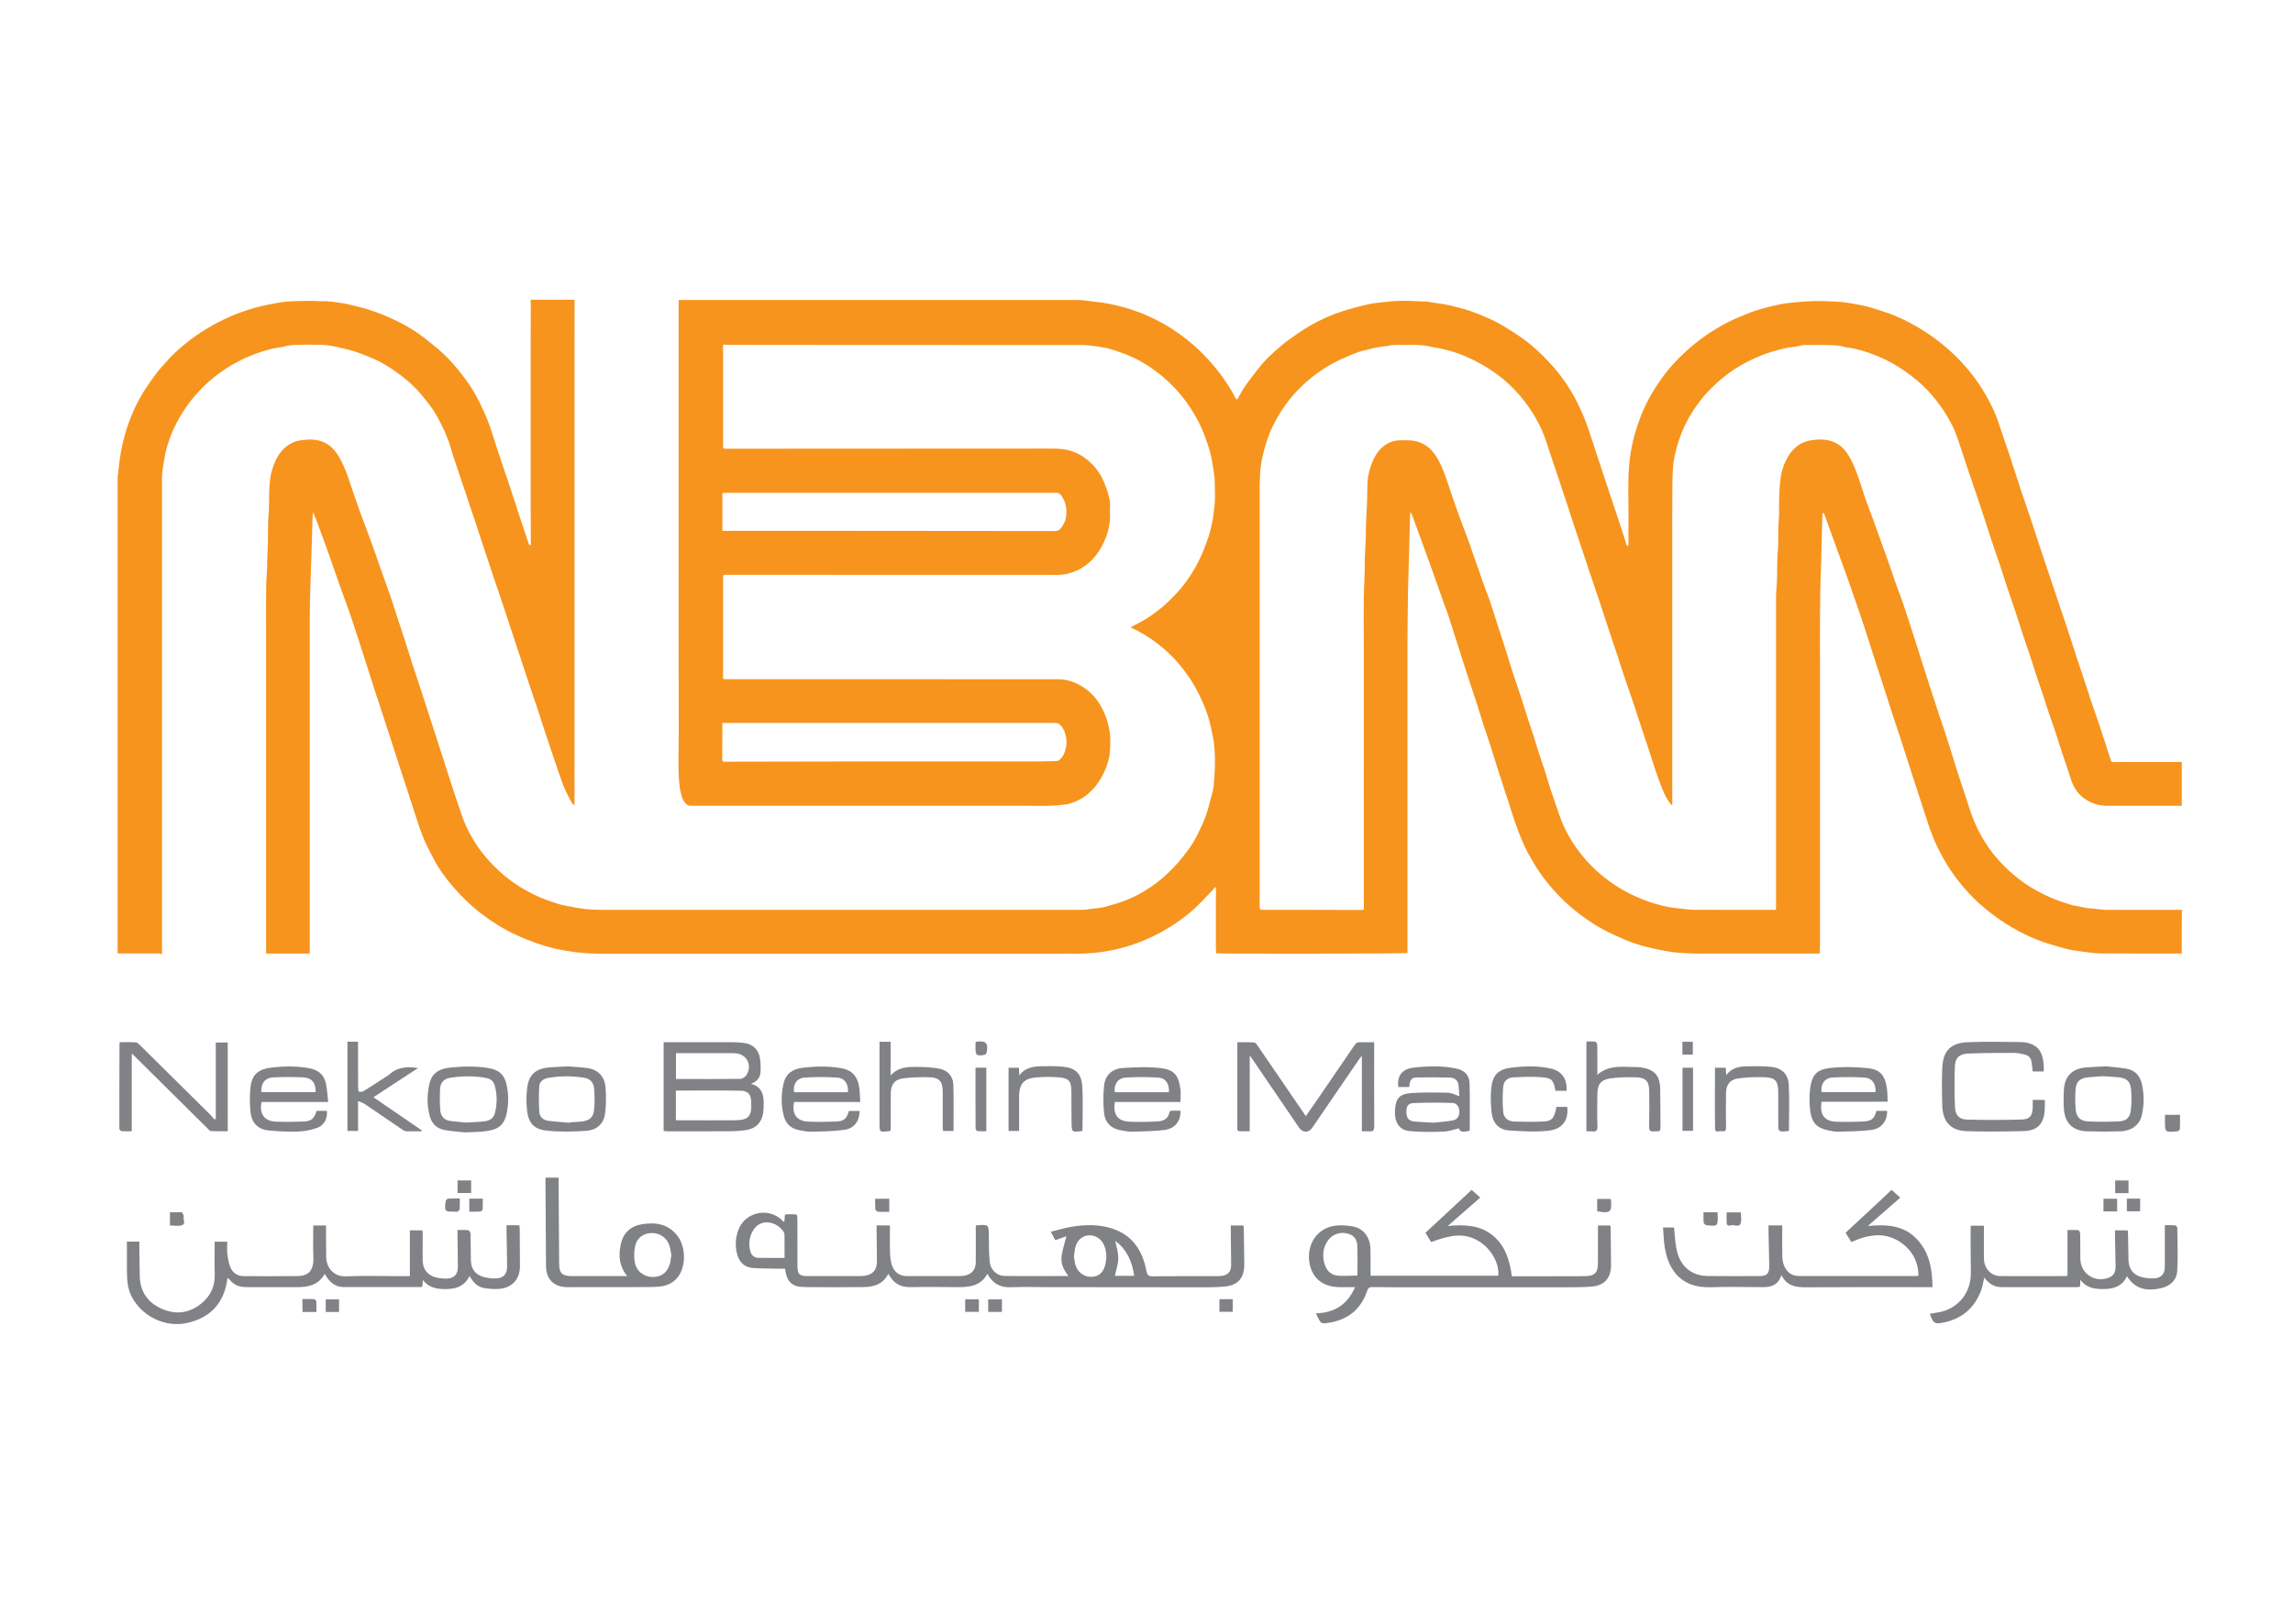 <?xml version="1.0" encoding="UTF-8"?>
<svg xmlns="http://www.w3.org/2000/svg" xmlns:xlink="http://www.w3.org/1999/xlink" width="120px" height="85px" viewBox="0 0 120 85" version="1.1">
<g id="surface1">
<path style=" stroke:none;fill-rule:nonzero;fill:rgb(96.863%,58.039%,11.373%);fill-opacity:1;" d="M 114.176 49.914 C 112.762 49.914 111.352 49.918 109.938 49.906 C 109.645 49.906 109.355 49.855 109.062 49.824 C 108.895 49.805 108.727 49.781 108.562 49.754 C 108.398 49.727 108.234 49.695 108.078 49.652 C 107.691 49.543 107.305 49.438 106.93 49.309 C 106.359 49.109 105.816 48.852 105.297 48.547 C 104.785 48.246 104.305 47.906 103.848 47.523 C 103.266 47.039 102.762 46.484 102.312 45.879 C 101.996 45.453 101.723 44.996 101.48 44.523 C 101.207 43.977 100.992 43.41 100.812 42.832 C 100.609 42.184 100.387 41.539 100.18 40.895 C 99.945 40.168 99.719 39.441 99.48 38.719 C 99.336 38.27 99.18 37.82 99.035 37.371 C 98.875 36.887 98.723 36.402 98.566 35.918 C 98.41 35.438 98.254 34.961 98.098 34.48 C 97.941 33.988 97.789 33.496 97.629 33.008 C 97.496 32.598 97.355 32.188 97.215 31.777 C 97.027 31.227 96.836 30.68 96.641 30.133 C 96.473 29.668 96.301 29.203 96.133 28.742 C 95.996 28.359 95.855 27.977 95.719 27.594 C 95.641 27.383 95.566 27.168 95.488 26.957 C 95.473 26.914 95.473 26.848 95.383 26.859 C 95.379 26.898 95.371 26.938 95.371 26.973 C 95.355 27.562 95.34 28.152 95.324 28.738 C 95.316 28.965 95.316 29.195 95.309 29.422 C 95.223 31.348 95.246 33.273 95.246 35.199 C 95.246 39.984 95.246 44.766 95.246 49.551 C 95.246 49.668 95.234 49.785 95.23 49.914 C 95.152 49.914 95.09 49.914 95.031 49.914 C 93.066 49.914 91.102 49.914 89.141 49.914 C 88.984 49.914 88.828 49.922 88.676 49.914 C 88.328 49.898 87.984 49.887 87.645 49.852 C 87.367 49.824 87.098 49.766 86.824 49.711 C 86.52 49.648 86.215 49.586 85.914 49.5 C 85.605 49.406 85.297 49.301 85 49.172 C 84.625 49.012 84.25 48.84 83.887 48.645 C 83.309 48.336 82.777 47.957 82.273 47.535 C 81.695 47.047 81.188 46.492 80.734 45.887 C 80.449 45.5 80.203 45.09 79.973 44.668 C 79.699 44.16 79.492 43.621 79.301 43.078 C 79.152 42.66 79.027 42.234 78.891 41.816 C 78.719 41.297 78.547 40.781 78.383 40.258 C 78.234 39.797 78.098 39.336 77.949 38.875 C 77.863 38.598 77.758 38.32 77.668 38.043 C 77.52 37.578 77.375 37.109 77.227 36.645 C 77.074 36.176 76.914 35.707 76.762 35.238 C 76.562 34.613 76.359 33.984 76.16 33.359 C 76.035 32.965 75.914 32.574 75.785 32.184 C 75.742 32.039 75.68 31.902 75.629 31.762 C 75.48 31.352 75.336 30.941 75.191 30.527 C 75.066 30.184 74.949 29.84 74.824 29.496 C 74.602 28.879 74.375 28.266 74.152 27.652 C 74.062 27.402 73.969 27.148 73.875 26.898 C 73.871 26.879 73.852 26.863 73.809 26.816 C 73.801 26.895 73.793 26.934 73.793 26.977 C 73.77 27.715 73.754 28.453 73.734 29.191 C 73.719 29.73 73.699 30.273 73.688 30.816 C 73.672 31.777 73.66 32.734 73.656 33.695 C 73.656 39.012 73.656 44.328 73.656 49.645 C 73.656 49.727 73.656 49.809 73.656 49.887 C 73.52 49.922 63.98 49.934 63.645 49.902 C 63.641 49.785 63.629 49.664 63.629 49.539 C 63.629 48.766 63.629 47.992 63.629 47.215 C 63.629 46.996 63.637 46.773 63.637 46.551 C 63.637 46.516 63.621 46.48 63.609 46.418 C 63.5 46.543 63.414 46.645 63.32 46.738 C 63.051 47.016 62.793 47.301 62.508 47.562 C 61.988 48.035 61.414 48.434 60.797 48.777 C 60.219 49.098 59.613 49.352 58.98 49.543 C 58.559 49.668 58.129 49.762 57.688 49.828 C 57.078 49.918 56.469 49.93 55.855 49.918 C 55.738 49.914 55.617 49.922 55.5 49.922 C 48.926 49.922 42.355 49.922 35.781 49.922 C 34.59 49.922 33.398 49.922 32.207 49.922 C 31.801 49.922 31.391 49.93 30.988 49.914 C 30.672 49.902 30.359 49.871 30.051 49.832 C 29.715 49.785 29.383 49.73 29.051 49.656 C 28.738 49.582 28.422 49.492 28.117 49.387 C 27.734 49.246 27.348 49.098 26.977 48.922 C 26.348 48.629 25.754 48.262 25.203 47.836 C 24.652 47.418 24.164 46.941 23.715 46.422 C 23.312 45.957 22.953 45.461 22.672 44.914 C 22.527 44.641 22.383 44.367 22.254 44.086 C 22.137 43.82 22.035 43.551 21.941 43.281 C 21.754 42.723 21.578 42.164 21.398 41.605 C 21.254 41.172 21.113 40.738 20.969 40.305 C 20.797 39.77 20.629 39.234 20.453 38.703 C 20.336 38.336 20.215 37.969 20.094 37.602 C 19.93 37.105 19.762 36.605 19.602 36.105 C 19.438 35.602 19.285 35.098 19.121 34.594 C 19 34.211 18.875 33.828 18.75 33.445 C 18.586 32.949 18.426 32.449 18.254 31.953 C 18.09 31.484 17.91 31.016 17.742 30.547 C 17.547 29.988 17.359 29.426 17.16 28.871 C 16.965 28.324 16.758 27.781 16.559 27.234 C 16.52 27.129 16.48 27.059 16.445 26.949 C 16.438 26.926 16.402 26.871 16.375 26.805 C 16.363 26.891 16.359 26.949 16.359 26.996 C 16.34 27.602 16.324 28.203 16.305 28.805 C 16.285 29.453 16.262 30.098 16.242 30.742 C 16.227 31.238 16.211 31.73 16.211 32.227 C 16.211 38.078 16.211 43.934 16.211 49.785 C 16.211 49.828 16.207 49.867 16.203 49.914 C 15.445 49.914 14.695 49.914 13.926 49.914 C 13.926 49.852 13.926 49.797 13.926 49.742 C 13.926 44.086 13.926 38.43 13.926 32.773 C 13.926 32.094 13.922 31.418 13.93 30.742 C 13.934 30.391 13.965 30.043 13.98 29.691 C 13.988 29.539 13.98 29.391 13.988 29.242 C 13.996 28.926 14.016 28.613 14.023 28.297 C 14.027 27.969 14.023 27.637 14.031 27.305 C 14.035 27.125 14.066 26.945 14.07 26.766 C 14.082 26.414 14.082 26.062 14.09 25.711 C 14.094 25.562 14.102 25.414 14.117 25.266 C 14.137 25.043 14.172 24.828 14.234 24.617 C 14.371 24.148 14.57 23.719 14.953 23.402 C 15.203 23.191 15.492 23.066 15.82 23.039 C 15.969 23.027 16.117 23.004 16.266 23.008 C 16.613 23.016 16.945 23.102 17.23 23.316 C 17.469 23.496 17.645 23.734 17.785 23.992 C 18.016 24.402 18.18 24.844 18.324 25.297 C 18.488 25.805 18.672 26.312 18.852 26.82 C 19.051 27.367 19.262 27.914 19.461 28.461 C 19.648 28.977 19.824 29.496 20.008 30.016 C 20.156 30.434 20.312 30.852 20.453 31.273 C 20.574 31.621 20.68 31.973 20.797 32.324 C 20.938 32.758 21.082 33.191 21.223 33.625 C 21.34 33.992 21.453 34.359 21.57 34.727 C 21.715 35.164 21.859 35.602 22.004 36.039 C 22.184 36.59 22.359 37.141 22.539 37.688 C 22.652 38.035 22.766 38.379 22.875 38.727 C 22.996 39.102 23.117 39.477 23.238 39.852 C 23.371 40.258 23.5 40.664 23.629 41.066 C 23.738 41.406 23.848 41.742 23.965 42.074 C 24.074 42.395 24.176 42.719 24.301 43.031 C 24.461 43.418 24.66 43.785 24.883 44.137 C 25.254 44.715 25.707 45.223 26.215 45.676 C 26.789 46.191 27.438 46.598 28.141 46.918 C 28.48 47.07 28.828 47.195 29.176 47.305 C 29.426 47.383 29.688 47.418 29.941 47.473 C 30.055 47.496 30.172 47.516 30.285 47.535 C 30.723 47.613 31.164 47.625 31.609 47.625 C 39.895 47.625 48.176 47.625 56.461 47.625 C 56.637 47.625 56.809 47.625 56.984 47.59 C 57.16 47.555 57.34 47.555 57.52 47.527 C 57.633 47.512 57.75 47.492 57.859 47.461 C 58.18 47.367 58.5 47.281 58.812 47.168 C 59.199 47.023 59.566 46.84 59.918 46.625 C 60.324 46.379 60.703 46.098 61.051 45.773 C 61.266 45.574 61.469 45.359 61.664 45.141 C 61.828 44.957 61.977 44.758 62.125 44.562 C 62.352 44.27 62.539 43.949 62.703 43.617 C 62.852 43.316 62.992 43.016 63.105 42.703 C 63.219 42.383 63.293 42.055 63.383 41.73 C 63.414 41.617 63.449 41.504 63.473 41.391 C 63.496 41.262 63.52 41.137 63.527 41.008 C 63.551 40.738 63.566 40.465 63.578 40.191 C 63.582 39.926 63.59 39.652 63.57 39.387 C 63.555 39.148 63.539 38.906 63.492 38.668 C 63.453 38.473 63.418 38.277 63.375 38.082 C 63.285 37.664 63.156 37.258 62.988 36.867 C 62.84 36.527 62.676 36.188 62.488 35.863 C 62.32 35.57 62.121 35.293 61.914 35.02 C 61.605 34.613 61.25 34.25 60.859 33.918 C 60.434 33.555 59.973 33.246 59.477 32.992 C 59.379 32.941 59.281 32.895 59.168 32.84 C 59.285 32.777 59.387 32.719 59.492 32.664 C 59.781 32.516 60.066 32.359 60.324 32.16 C 60.516 32.016 60.715 31.875 60.898 31.719 C 61.109 31.531 61.312 31.332 61.508 31.125 C 62.055 30.551 62.488 29.895 62.824 29.176 C 62.992 28.82 63.129 28.445 63.254 28.074 C 63.348 27.785 63.406 27.488 63.469 27.191 C 63.508 27.012 63.508 26.824 63.539 26.645 C 63.613 26.16 63.578 25.676 63.57 25.191 C 63.57 24.957 63.52 24.723 63.488 24.488 C 63.477 24.387 63.449 24.289 63.438 24.188 C 63.375 23.754 63.238 23.34 63.09 22.93 C 62.852 22.262 62.512 21.648 62.105 21.07 C 61.758 20.582 61.352 20.141 60.895 19.754 C 60.25 19.207 59.539 18.766 58.738 18.48 C 58.484 18.387 58.23 18.305 57.969 18.23 C 57.852 18.195 57.723 18.199 57.609 18.168 C 57.469 18.133 57.328 18.113 57.188 18.105 C 57.043 18.098 56.902 18.062 56.758 18.062 C 51.238 18.059 45.715 18.055 40.195 18.055 C 39.492 18.055 38.793 18.051 38.09 18.051 C 38.043 18.051 37.996 18.043 37.953 18.039 C 37.852 18.031 37.84 18.043 37.836 18.148 C 37.836 18.199 37.84 18.25 37.84 18.305 C 37.84 19.977 37.84 21.652 37.84 23.324 C 37.84 23.352 37.836 23.379 37.836 23.402 C 37.84 23.465 37.871 23.488 37.938 23.488 C 43.312 23.484 48.691 23.484 54.066 23.48 C 54.465 23.48 54.859 23.477 55.258 23.484 C 55.82 23.496 56.344 23.641 56.801 23.988 C 57.25 24.328 57.582 24.75 57.789 25.27 C 57.879 25.492 57.973 25.719 58.02 25.953 C 58.055 26.125 58.113 26.297 58.094 26.484 C 58.07 26.66 58.098 26.844 58.094 27.023 C 58.082 27.645 57.891 28.215 57.578 28.742 C 57.316 29.184 56.961 29.543 56.508 29.789 C 56.273 29.914 56.023 30.004 55.762 30.055 C 55.453 30.109 55.145 30.094 54.836 30.094 C 49.355 30.094 43.875 30.094 38.395 30.09 C 38.246 30.09 38.098 30.09 37.949 30.09 C 37.863 30.09 37.844 30.109 37.84 30.199 C 37.836 30.25 37.84 30.301 37.84 30.355 C 37.84 32.027 37.84 33.703 37.84 35.375 C 37.84 35.426 37.844 35.477 37.844 35.539 C 37.895 35.543 37.934 35.551 37.973 35.551 C 38.238 35.555 38.508 35.551 38.777 35.551 C 44.309 35.551 49.84 35.551 55.371 35.555 C 55.836 35.555 56.254 35.699 56.645 35.941 C 57.234 36.309 57.613 36.844 57.859 37.48 C 57.941 37.695 57.992 37.918 58.043 38.145 C 58.133 38.551 58.113 38.957 58.082 39.359 C 58.055 39.723 57.938 40.082 57.781 40.422 C 57.598 40.812 57.363 41.164 57.043 41.461 C 56.738 41.746 56.383 41.945 55.98 42.066 C 55.852 42.105 55.711 42.113 55.574 42.129 C 54.918 42.215 54.254 42.176 53.598 42.176 C 47.973 42.18 42.348 42.176 36.723 42.176 C 36.527 42.176 36.332 42.172 36.137 42.176 C 36.043 42.18 35.969 42.145 35.906 42.078 C 35.801 41.98 35.734 41.859 35.691 41.727 C 35.625 41.512 35.578 41.293 35.555 41.066 C 35.469 40.207 35.52 39.344 35.52 38.484 C 35.512 34.742 35.516 31.004 35.516 27.262 C 35.516 23.469 35.516 19.68 35.516 15.887 C 35.516 15.824 35.52 15.766 35.52 15.703 C 42.457 15.703 49.398 15.703 56.336 15.703 C 56.391 15.727 56.434 15.699 56.484 15.703 C 56.77 15.711 57.035 15.77 57.316 15.797 C 57.668 15.832 58.016 15.891 58.363 15.969 C 58.934 16.102 59.484 16.277 60.02 16.512 C 60.617 16.773 61.188 17.094 61.719 17.477 C 62.258 17.859 62.75 18.297 63.199 18.781 C 63.773 19.406 64.27 20.09 64.664 20.844 C 64.676 20.871 64.699 20.891 64.723 20.918 C 64.746 20.898 64.762 20.887 64.77 20.871 C 64.906 20.641 65.027 20.398 65.184 20.18 C 65.406 19.859 65.652 19.555 65.891 19.246 C 66.133 18.93 66.418 18.656 66.715 18.391 C 66.957 18.172 67.203 17.961 67.465 17.773 C 67.809 17.523 68.156 17.285 68.52 17.07 C 69.094 16.734 69.699 16.465 70.336 16.266 C 70.738 16.141 71.145 16.031 71.555 15.938 C 71.816 15.875 72.09 15.852 72.359 15.82 C 72.68 15.785 73.004 15.75 73.324 15.746 C 73.762 15.742 74.199 15.77 74.637 15.789 C 74.668 15.789 74.699 15.793 74.73 15.797 C 74.906 15.824 75.082 15.859 75.262 15.879 C 75.699 15.926 76.117 16.043 76.539 16.152 C 76.836 16.234 77.125 16.34 77.41 16.453 C 77.855 16.633 78.293 16.828 78.699 17.078 C 79.082 17.309 79.461 17.551 79.82 17.816 C 80.262 18.145 80.66 18.523 81.039 18.926 C 81.629 19.551 82.125 20.246 82.516 21.016 C 82.699 21.383 82.871 21.758 83.012 22.141 C 83.203 22.652 83.359 23.176 83.531 23.691 C 83.77 24.422 84.016 25.152 84.258 25.887 C 84.473 26.527 84.688 27.172 84.902 27.816 C 84.977 28.047 85.047 28.277 85.117 28.508 C 85.125 28.535 85.137 28.559 85.148 28.59 C 85.234 28.551 85.223 28.488 85.223 28.426 C 85.223 28.234 85.219 28.043 85.219 27.852 C 85.219 27.629 85.223 27.41 85.223 27.188 C 85.23 26.242 85.18 25.297 85.258 24.355 C 85.293 23.918 85.367 23.488 85.465 23.062 C 85.551 22.703 85.66 22.348 85.789 22 C 86.039 21.297 86.387 20.645 86.809 20.027 C 87.109 19.578 87.449 19.156 87.832 18.773 C 88.203 18.406 88.586 18.059 89.008 17.75 C 89.492 17.387 90.004 17.074 90.543 16.809 C 90.859 16.652 91.191 16.527 91.52 16.391 C 92.031 16.184 92.566 16.059 93.102 15.941 C 93.371 15.883 93.648 15.852 93.926 15.828 C 94.277 15.793 94.633 15.766 94.984 15.758 C 95.355 15.754 95.727 15.777 96.098 15.789 C 96.43 15.801 96.762 15.855 97.09 15.918 C 97.305 15.957 97.523 15.996 97.738 16.051 C 98.012 16.125 98.281 16.215 98.547 16.301 C 99.016 16.445 99.461 16.645 99.895 16.867 C 100.355 17.109 100.797 17.379 101.219 17.688 C 101.746 18.07 102.23 18.5 102.672 18.977 C 103.105 19.441 103.488 19.949 103.812 20.492 C 104.105 20.988 104.379 21.496 104.562 22.047 C 104.762 22.637 104.965 23.223 105.16 23.812 C 105.359 24.402 105.547 24.996 105.738 25.59 C 105.906 26.09 106.082 26.59 106.25 27.09 C 106.445 27.68 106.637 28.273 106.832 28.863 C 107.055 29.531 107.277 30.199 107.504 30.867 C 107.684 31.402 107.863 31.938 108.047 32.477 C 108.148 32.789 108.254 33.102 108.355 33.41 C 108.469 33.758 108.578 34.105 108.691 34.449 C 108.82 34.836 108.953 35.219 109.078 35.605 C 109.207 35.992 109.328 36.379 109.457 36.766 C 109.602 37.195 109.762 37.625 109.902 38.062 C 110.098 38.641 110.281 39.223 110.469 39.805 C 110.492 39.875 110.535 39.898 110.609 39.895 C 110.703 39.887 110.793 39.887 110.887 39.887 C 111.984 39.883 113.082 39.883 114.18 39.883 C 114.18 40.648 114.18 41.41 114.18 42.176 C 114.148 42.176 114.121 42.18 114.086 42.18 C 112.812 42.18 111.539 42.18 110.27 42.18 C 110.137 42.18 110.008 42.16 109.875 42.141 C 109.555 42.082 109.277 41.949 109.027 41.758 C 108.734 41.531 108.535 41.23 108.41 40.887 C 108.32 40.637 108.246 40.379 108.16 40.125 C 108.039 39.762 107.914 39.398 107.793 39.031 C 107.711 38.785 107.641 38.535 107.555 38.285 C 107.434 37.918 107.301 37.551 107.176 37.18 C 107.09 36.922 107.008 36.664 106.926 36.406 C 106.805 36.043 106.676 35.676 106.555 35.312 C 106.477 35.066 106.402 34.816 106.32 34.57 C 106.164 34.098 106 33.629 105.844 33.16 C 105.727 32.809 105.617 32.457 105.504 32.105 C 105.348 31.645 105.188 31.184 105.035 30.723 C 104.914 30.359 104.801 29.988 104.68 29.625 C 104.531 29.18 104.371 28.738 104.223 28.289 C 104.098 27.914 103.98 27.531 103.855 27.152 C 103.719 26.738 103.582 26.324 103.441 25.91 C 103.293 25.473 103.141 25.031 102.992 24.59 C 102.812 24.051 102.641 23.508 102.453 22.969 C 102.367 22.719 102.266 22.469 102.145 22.23 C 101.957 21.871 101.754 21.52 101.508 21.191 C 101.227 20.816 100.93 20.453 100.582 20.137 C 100.207 19.797 99.805 19.492 99.379 19.223 C 98.938 18.941 98.473 18.715 97.984 18.535 C 97.605 18.391 97.211 18.277 96.809 18.203 C 96.719 18.188 96.621 18.195 96.539 18.164 C 96.332 18.094 96.113 18.078 95.902 18.07 C 95.41 18.047 94.914 18.062 94.418 18.062 C 94.387 18.062 94.355 18.062 94.328 18.07 C 94.152 18.102 93.977 18.152 93.801 18.168 C 93.551 18.191 93.309 18.254 93.066 18.316 C 92.609 18.43 92.168 18.594 91.738 18.793 C 91.039 19.117 90.398 19.539 89.828 20.062 C 89.555 20.309 89.297 20.578 89.062 20.867 C 88.711 21.309 88.406 21.777 88.164 22.289 C 87.949 22.746 87.785 23.223 87.676 23.715 C 87.625 23.938 87.578 24.16 87.562 24.383 C 87.531 24.742 87.52 25.102 87.52 25.465 C 87.512 26.562 87.516 27.664 87.516 28.762 C 87.516 32.91 87.516 37.059 87.516 41.207 C 87.516 41.516 87.516 41.824 87.516 42.133 C 87.508 42.137 87.496 42.141 87.488 42.145 C 87.457 42.109 87.422 42.074 87.391 42.039 C 87.129 41.676 86.973 41.258 86.82 40.844 C 86.648 40.383 86.504 39.91 86.352 39.445 C 86.207 39.02 86.07 38.598 85.93 38.172 C 85.777 37.711 85.625 37.246 85.473 36.781 C 85.305 36.289 85.133 35.793 84.965 35.297 C 84.812 34.84 84.668 34.379 84.516 33.922 C 84.406 33.594 84.293 33.273 84.188 32.945 C 84.012 32.414 83.84 31.883 83.664 31.352 C 83.512 30.895 83.352 30.441 83.199 29.98 C 83.012 29.418 82.824 28.855 82.637 28.289 C 82.492 27.852 82.344 27.414 82.199 26.977 C 82.102 26.68 82.008 26.379 81.91 26.082 C 81.738 25.57 81.566 25.062 81.398 24.551 C 81.262 24.148 81.125 23.746 80.996 23.34 C 80.875 22.965 80.742 22.598 80.566 22.25 C 80.336 21.793 80.062 21.363 79.75 20.961 C 79.406 20.523 79.023 20.133 78.594 19.785 C 78.27 19.527 77.93 19.297 77.57 19.09 C 77.035 18.781 76.477 18.535 75.883 18.367 C 75.668 18.305 75.449 18.258 75.23 18.211 C 75.129 18.188 75.023 18.188 74.926 18.16 C 74.691 18.098 74.457 18.07 74.215 18.059 C 74.039 18.055 73.863 18.043 73.688 18.055 C 73.328 18.07 72.969 18.016 72.613 18.109 C 72.59 18.117 72.562 18.109 72.535 18.113 C 72.359 18.141 72.184 18.164 72.008 18.195 C 71.902 18.215 71.801 18.242 71.695 18.27 C 71.484 18.324 71.266 18.363 71.062 18.438 C 70.75 18.551 70.445 18.684 70.145 18.824 C 69.48 19.129 68.879 19.539 68.332 20.023 C 67.797 20.5 67.336 21.047 66.961 21.664 C 66.703 22.09 66.48 22.527 66.324 22.996 C 66.246 23.227 66.18 23.461 66.121 23.699 C 66.062 23.93 66.012 24.168 65.98 24.402 C 65.938 24.719 65.938 25.043 65.922 25.359 C 65.918 25.508 65.922 25.66 65.922 25.809 C 65.922 28.199 65.922 30.594 65.922 32.984 C 65.922 34.582 65.922 36.176 65.922 37.773 C 65.922 40.977 65.922 44.18 65.922 47.383 C 65.922 47.625 65.922 47.625 66.16 47.625 C 66.719 47.625 67.277 47.625 67.832 47.625 C 68.98 47.629 70.133 47.633 71.281 47.633 C 71.309 47.633 71.34 47.617 71.367 47.609 C 71.371 47.578 71.375 47.551 71.375 47.527 C 71.375 43.172 71.367 38.816 71.375 34.461 C 71.375 33.07 71.336 31.672 71.406 30.281 C 71.434 29.766 71.41 29.25 71.449 28.73 C 71.5 28.125 71.465 27.516 71.512 26.906 C 71.551 26.383 71.547 25.855 71.562 25.328 C 71.57 25.094 71.605 24.859 71.668 24.633 C 71.75 24.34 71.848 24.055 72.016 23.797 C 72.211 23.496 72.461 23.258 72.801 23.133 C 72.957 23.078 73.113 23.047 73.281 23.047 C 73.559 23.047 73.836 23.031 74.109 23.098 C 74.422 23.18 74.691 23.332 74.914 23.566 C 75.09 23.754 75.219 23.977 75.34 24.207 C 75.586 24.688 75.738 25.207 75.914 25.715 C 76.055 26.125 76.188 26.535 76.336 26.938 C 76.5 27.391 76.676 27.84 76.844 28.289 C 76.938 28.547 77.023 28.805 77.109 29.059 C 77.211 29.344 77.312 29.629 77.414 29.914 C 77.512 30.195 77.609 30.484 77.711 30.77 C 77.797 31.004 77.895 31.234 77.977 31.473 C 78.129 31.93 78.27 32.391 78.418 32.848 C 78.512 33.137 78.605 33.422 78.699 33.707 C 78.855 34.211 79.012 34.715 79.172 35.219 C 79.32 35.668 79.477 36.109 79.621 36.559 C 79.742 36.93 79.852 37.301 79.973 37.672 C 80.055 37.941 80.156 38.203 80.242 38.473 C 80.34 38.773 80.426 39.078 80.523 39.383 C 80.629 39.719 80.75 40.047 80.859 40.383 C 80.953 40.68 81.035 40.98 81.133 41.277 C 81.277 41.711 81.43 42.141 81.574 42.574 C 81.754 43.121 82 43.633 82.312 44.113 C 82.59 44.539 82.906 44.941 83.266 45.305 C 83.676 45.723 84.129 46.086 84.621 46.398 C 85.055 46.672 85.512 46.902 85.992 47.09 C 86.199 47.172 86.414 47.246 86.629 47.309 C 86.84 47.371 87.055 47.426 87.27 47.469 C 87.434 47.504 87.602 47.523 87.77 47.539 C 88.055 47.57 88.344 47.617 88.629 47.621 C 89.98 47.629 91.328 47.625 92.68 47.625 C 92.762 47.625 92.844 47.625 92.945 47.625 C 92.945 47.543 92.945 47.465 92.945 47.383 C 92.945 42.012 92.945 36.637 92.945 31.266 C 92.945 31.027 92.977 30.781 92.988 30.543 C 93.02 29.969 92.988 29.395 93.039 28.824 C 93.086 28.305 93.039 27.781 93.086 27.262 C 93.113 26.984 93.098 26.703 93.102 26.426 C 93.109 25.918 93.125 25.406 93.203 24.902 C 93.262 24.531 93.402 24.191 93.59 23.871 C 93.719 23.652 93.891 23.473 94.086 23.324 C 94.383 23.109 94.73 23.031 95.086 23.012 C 95.273 23 95.461 23.004 95.652 23.043 C 95.926 23.098 96.168 23.211 96.375 23.395 C 96.578 23.57 96.719 23.789 96.848 24.023 C 97.031 24.363 97.16 24.727 97.289 25.09 C 97.41 25.43 97.508 25.773 97.625 26.113 C 97.762 26.496 97.91 26.871 98.047 27.25 C 98.215 27.715 98.379 28.18 98.547 28.641 C 98.66 28.965 98.781 29.285 98.895 29.609 C 99.012 29.949 99.121 30.293 99.242 30.629 C 99.359 30.957 99.492 31.277 99.602 31.609 C 99.816 32.246 100.02 32.883 100.227 33.523 C 100.34 33.875 100.445 34.227 100.559 34.578 C 100.762 35.211 100.965 35.848 101.172 36.48 C 101.367 37.082 101.57 37.684 101.773 38.285 C 101.875 38.602 101.977 38.922 102.078 39.238 C 102.223 39.695 102.359 40.156 102.508 40.613 C 102.672 41.121 102.848 41.625 103.008 42.133 C 103.133 42.523 103.27 42.914 103.445 43.285 C 103.816 44.07 104.309 44.773 104.93 45.379 C 105.215 45.66 105.523 45.918 105.848 46.156 C 106.32 46.5 106.836 46.773 107.367 47.004 C 107.641 47.121 107.926 47.211 108.203 47.305 C 108.352 47.355 108.5 47.402 108.648 47.422 C 108.883 47.453 109.105 47.527 109.34 47.543 C 109.637 47.559 109.934 47.621 110.23 47.625 C 111.301 47.633 112.371 47.629 113.445 47.629 C 113.691 47.629 113.941 47.629 114.188 47.625 C 114.176 48.383 114.176 49.148 114.176 49.914 Z M 37.801 37.844 C 37.801 38.09 37.801 38.316 37.801 38.543 C 37.801 38.941 37.797 39.34 37.797 39.738 C 37.797 39.859 37.816 39.875 37.941 39.875 C 38.004 39.871 38.066 39.871 38.129 39.871 C 40.996 39.867 43.871 39.859 46.738 39.855 C 49.246 39.855 51.75 39.859 54.254 39.859 C 54.598 39.859 54.934 39.844 55.277 39.836 C 55.359 39.836 55.422 39.805 55.48 39.746 C 55.613 39.617 55.699 39.457 55.746 39.285 C 55.836 38.984 55.836 38.684 55.742 38.387 C 55.691 38.223 55.609 38.07 55.488 37.949 C 55.414 37.871 55.328 37.84 55.215 37.844 C 55.133 37.84 55.051 37.84 54.969 37.84 C 49.352 37.84 43.73 37.84 38.113 37.84 C 38.012 37.836 37.914 37.844 37.801 37.844 Z M 37.805 27.785 C 37.926 27.785 38.035 27.785 38.148 27.785 C 39.637 27.785 41.125 27.781 42.617 27.785 C 45.52 27.785 48.418 27.793 51.32 27.793 C 52.613 27.797 53.906 27.793 55.203 27.797 C 55.328 27.797 55.438 27.766 55.512 27.656 C 55.543 27.609 55.582 27.57 55.613 27.52 C 55.766 27.277 55.82 27.012 55.809 26.723 C 55.797 26.449 55.719 26.199 55.566 25.969 C 55.488 25.852 55.383 25.777 55.23 25.793 C 55.156 25.801 55.078 25.797 55 25.797 C 49.312 25.797 43.629 25.797 37.945 25.797 C 37.898 25.797 37.855 25.805 37.805 25.809 C 37.805 26.465 37.805 27.109 37.805 27.785 Z M 37.805 27.785 "/>
<path style=" stroke:none;fill-rule:nonzero;fill:rgb(96.863%,58.039%,11.373%);fill-opacity:1;" d="M 30.07 15.691 C 30.07 16.711 30.066 17.734 30.066 18.758 C 30.066 20.672 30.066 22.582 30.066 24.492 C 30.066 26.824 30.066 29.152 30.066 31.48 C 30.066 34.93 30.066 38.375 30.066 41.82 C 30.066 41.922 30.066 42.023 30.066 42.152 C 29.984 42.102 29.934 42.047 29.902 41.98 C 29.773 41.727 29.629 41.48 29.523 41.219 C 29.359 40.801 29.219 40.371 29.07 39.945 C 28.883 39.391 28.695 38.836 28.512 38.285 C 28.367 37.848 28.23 37.406 28.086 36.969 C 27.938 36.527 27.781 36.09 27.637 35.648 C 27.492 35.215 27.355 34.781 27.211 34.348 C 27.07 33.914 26.922 33.484 26.781 33.055 C 26.629 32.602 26.484 32.145 26.332 31.695 C 26.211 31.32 26.082 30.945 25.953 30.574 C 25.84 30.238 25.73 29.902 25.617 29.566 C 25.531 29.301 25.441 29.035 25.352 28.766 C 25.27 28.523 25.191 28.281 25.109 28.039 C 25.031 27.805 24.957 27.57 24.883 27.336 C 24.801 27.094 24.715 26.852 24.633 26.609 C 24.523 26.281 24.414 25.949 24.305 25.621 C 24.105 25.02 23.902 24.422 23.703 23.824 C 23.613 23.555 23.543 23.273 23.445 23.008 C 23.34 22.73 23.223 22.461 23.09 22.203 C 22.953 21.934 22.809 21.664 22.637 21.414 C 22.434 21.117 22.203 20.84 21.969 20.566 C 21.574 20.109 21.113 19.727 20.617 19.391 C 20.281 19.16 19.938 18.945 19.562 18.785 C 19.277 18.664 18.996 18.547 18.707 18.445 C 18.484 18.367 18.254 18.312 18.027 18.254 C 17.812 18.199 17.594 18.148 17.371 18.109 C 17.191 18.078 17.008 18.055 16.824 18.051 C 16.379 18.043 15.934 18.035 15.492 18.055 C 15.27 18.062 15.043 18.082 14.828 18.148 C 14.734 18.176 14.637 18.184 14.539 18.195 C 14.129 18.262 13.734 18.391 13.344 18.531 C 12.664 18.781 12.035 19.125 11.449 19.555 C 11.09 19.82 10.754 20.117 10.449 20.445 C 10.215 20.691 9.992 20.949 9.797 21.23 C 9.516 21.625 9.273 22.043 9.074 22.484 C 8.922 22.824 8.801 23.172 8.703 23.527 C 8.648 23.734 8.617 23.949 8.578 24.16 C 8.543 24.352 8.516 24.543 8.492 24.738 C 8.48 24.824 8.477 24.914 8.477 25 C 8.477 33.07 8.477 41.141 8.477 49.207 C 8.477 49.449 8.477 49.695 8.477 49.938 C 8.457 49.938 8.434 49.938 8.414 49.938 C 8.383 49.926 8.355 49.906 8.324 49.906 C 7.602 49.902 6.879 49.906 6.156 49.906 C 6.156 41.586 6.156 33.27 6.156 24.953 C 6.164 24.906 6.172 24.859 6.176 24.816 C 6.219 24.406 6.266 24 6.34 23.594 C 6.43 23.121 6.551 22.664 6.707 22.211 C 6.914 21.617 7.176 21.055 7.504 20.523 C 7.711 20.188 7.945 19.863 8.18 19.547 C 8.316 19.359 8.48 19.195 8.629 19.02 C 8.965 18.625 9.344 18.277 9.746 17.953 C 10.453 17.387 11.223 16.93 12.055 16.566 C 12.59 16.332 13.141 16.152 13.707 16.016 C 13.969 15.953 14.238 15.91 14.504 15.859 C 14.734 15.812 14.961 15.789 15.191 15.777 C 15.586 15.75 15.984 15.754 16.379 15.75 C 16.504 15.746 16.625 15.77 16.75 15.766 C 17.168 15.75 17.582 15.816 17.992 15.883 C 18.254 15.926 18.508 16 18.77 16.062 C 19.387 16.207 19.973 16.434 20.551 16.699 C 21 16.906 21.434 17.141 21.84 17.422 C 22.191 17.668 22.535 17.938 22.863 18.215 C 23.129 18.441 23.387 18.684 23.621 18.941 C 23.891 19.242 24.148 19.562 24.391 19.891 C 24.574 20.137 24.738 20.402 24.891 20.672 C 25.062 20.98 25.215 21.301 25.359 21.625 C 25.473 21.871 25.57 22.129 25.66 22.387 C 25.801 22.793 25.922 23.207 26.059 23.617 C 26.254 24.215 26.461 24.805 26.66 25.402 C 26.871 26.043 27.082 26.691 27.293 27.336 C 27.391 27.637 27.496 27.934 27.594 28.23 C 27.625 28.312 27.648 28.395 27.676 28.48 C 27.691 28.527 27.715 28.551 27.773 28.523 C 27.777 28.496 27.781 28.469 27.781 28.438 C 27.777 27.809 27.773 27.18 27.773 26.551 C 27.77 23.719 27.77 20.891 27.773 18.059 C 27.773 17.27 27.777 16.477 27.777 15.688 C 28.543 15.691 29.309 15.691 30.07 15.691 Z M 30.07 15.691 "/>
<path style=" stroke:none;fill-rule:nonzero;fill:rgb(50.196%,50.98%,52.157%);fill-opacity:1;" d="M 51.066 64.16 C 51.082 64.148 51.09 64.141 51.098 64.141 C 51.75 64.086 51.742 64.086 51.75 64.727 C 51.754 65.184 51.746 65.641 51.801 66.09 C 51.852 66.484 52.191 66.785 52.555 66.789 C 53.664 66.805 54.77 66.793 55.918 66.793 C 55.664 66.48 55.508 66.141 55.555 65.766 C 55.602 65.414 55.719 65.07 55.809 64.711 C 55.648 64.766 55.449 64.84 55.227 64.918 C 55.16 64.793 55.09 64.66 54.992 64.477 C 55.375 64.383 55.723 64.273 56.082 64.215 C 56.797 64.094 57.512 64.082 58.207 64.309 C 59.277 64.66 59.797 65.477 59.996 66.527 C 60.039 66.746 60.102 66.812 60.328 66.809 C 61.391 66.793 62.457 66.801 63.52 66.801 C 63.648 66.801 63.781 66.801 63.914 66.789 C 64.262 66.754 64.434 66.562 64.43 66.207 C 64.426 65.602 64.418 65 64.41 64.398 C 64.41 64.32 64.41 64.246 64.41 64.148 C 64.633 64.148 64.844 64.148 65.066 64.148 C 65.074 64.18 65.09 64.215 65.09 64.25 C 65.098 64.898 65.113 65.547 65.117 66.195 C 65.117 66.895 64.785 67.281 64.09 67.344 C 63.645 67.387 63.199 67.383 62.75 67.383 C 60.121 67.383 57.496 67.375 54.867 67.375 C 54.215 67.371 53.559 67.355 52.902 67.379 C 52.352 67.402 51.949 67.195 51.676 66.676 C 51.309 67.34 50.695 67.379 50.055 67.375 C 49.254 67.367 48.453 67.359 47.652 67.375 C 47.156 67.387 46.793 67.195 46.547 66.766 C 46.535 66.738 46.516 66.719 46.488 66.68 C 46.219 67.207 45.754 67.363 45.23 67.371 C 44.191 67.383 43.152 67.383 42.113 67.371 C 41.445 67.367 41.184 67.117 41.082 66.41 C 40.961 66.41 40.832 66.41 40.707 66.41 C 40.27 66.398 39.828 66.406 39.391 66.371 C 38.926 66.332 38.664 66.035 38.562 65.594 C 38.469 65.176 38.492 64.762 38.648 64.363 C 39.012 63.422 40.25 63.176 40.953 63.898 C 40.977 63.918 40.996 63.938 41.027 63.961 C 41.043 63.926 41.055 63.91 41.055 63.887 C 41.066 63.777 41.066 63.578 41.094 63.574 C 41.289 63.547 41.488 63.559 41.688 63.574 C 41.707 63.574 41.73 63.695 41.73 63.762 C 41.734 64.602 41.734 65.445 41.734 66.285 C 41.738 66.688 41.84 66.797 42.242 66.797 C 43.156 66.801 44.074 66.797 44.992 66.797 C 45.066 66.797 45.145 66.793 45.223 66.785 C 45.656 66.734 45.891 66.488 45.891 66.055 C 45.891 65.504 45.883 64.957 45.875 64.41 C 45.875 64.324 45.875 64.242 45.875 64.145 C 46.105 64.145 46.316 64.145 46.574 64.145 C 46.574 64.664 46.562 65.172 46.582 65.68 C 46.594 65.906 46.633 66.145 46.727 66.348 C 46.867 66.645 47.129 66.801 47.473 66.797 C 48.375 66.797 49.277 66.797 50.176 66.797 C 50.262 66.797 50.344 66.793 50.43 66.781 C 50.852 66.719 51.066 66.469 51.066 66.043 C 51.066 65.418 51.066 64.793 51.066 64.16 Z M 41.059 65.844 C 41.059 65.418 41.059 65.027 41.055 64.637 C 41.055 64.59 41.043 64.543 41.023 64.504 C 40.695 63.957 39.832 63.723 39.418 64.398 C 39.211 64.734 39.168 65.105 39.266 65.488 C 39.316 65.695 39.465 65.832 39.676 65.84 C 40.125 65.852 40.578 65.844 41.059 65.844 Z M 56.203 65.777 C 56.227 65.906 56.238 66.07 56.285 66.223 C 56.398 66.602 56.734 66.84 57.113 66.836 C 57.484 66.828 57.723 66.637 57.832 66.242 C 57.926 65.906 57.922 65.57 57.805 65.242 C 57.672 64.867 57.34 64.641 56.98 64.664 C 56.609 64.688 56.34 64.945 56.262 65.355 C 56.234 65.484 56.223 65.613 56.203 65.777 Z M 58.367 64.957 C 58.422 65.254 58.527 65.555 58.523 65.859 C 58.52 66.168 58.41 66.477 58.348 66.785 C 58.641 66.785 58.984 66.785 59.359 66.785 C 59.246 66.023 58.961 65.395 58.367 64.957 Z M 58.367 64.957 "/>
<path style=" stroke:none;fill-rule:nonzero;fill:rgb(50.196%,50.98%,52.157%);fill-opacity:1;" d="M 26.508 64.133 C 26.707 64.133 26.867 64.133 27.027 64.133 C 27.074 64.133 27.117 64.137 27.18 64.141 C 27.188 64.207 27.195 64.266 27.199 64.324 C 27.203 64.973 27.211 65.621 27.211 66.27 C 27.211 66.934 26.828 67.391 26.172 67.461 C 25.887 67.492 25.586 67.469 25.301 67.414 C 24.977 67.352 24.754 67.113 24.574 66.793 C 24.332 67.289 23.918 67.461 23.422 67.473 C 22.953 67.484 22.488 67.457 22.133 67.004 C 22.117 67.152 22.109 67.25 22.098 67.355 C 22.059 67.363 22.027 67.371 22 67.371 C 20.66 67.371 19.32 67.375 17.98 67.371 C 17.512 67.367 17.219 67.082 16.992 66.68 C 16.668 67.27 16.133 67.375 15.547 67.375 C 14.691 67.371 13.836 67.371 12.98 67.375 C 12.465 67.375 12.262 67.285 11.941 66.902 C 11.93 66.906 11.906 66.91 11.902 66.918 C 11.746 68.18 11.031 68.969 9.812 69.246 C 8.598 69.523 7.379 68.852 6.875 67.84 C 6.664 67.414 6.648 66.961 6.641 66.504 C 6.637 66.008 6.641 65.504 6.641 64.992 C 6.836 64.992 7.047 64.992 7.293 64.992 C 7.293 65.094 7.293 65.191 7.293 65.289 C 7.301 65.805 7.297 66.324 7.316 66.84 C 7.344 67.652 7.77 68.211 8.492 68.52 C 9.23 68.836 9.941 68.734 10.566 68.207 C 11.039 67.812 11.258 67.301 11.238 66.68 C 11.219 66.125 11.234 65.57 11.234 64.996 C 11.426 64.996 11.637 64.996 11.895 64.996 C 11.895 65.219 11.871 65.449 11.902 65.672 C 11.934 65.918 11.977 66.176 12.086 66.398 C 12.219 66.664 12.473 66.805 12.789 66.801 C 13.703 66.797 14.621 66.809 15.535 66.797 C 16.199 66.793 16.434 66.477 16.398 65.727 C 16.375 65.207 16.395 64.684 16.395 64.148 C 16.602 64.148 16.805 64.148 17.062 64.148 C 17.062 64.352 17.062 64.555 17.062 64.758 C 17.066 65.098 17.07 65.438 17.07 65.777 C 17.07 66.359 17.465 66.836 18.113 66.809 C 19.125 66.77 20.145 66.801 21.16 66.801 C 21.25 66.801 21.34 66.801 21.449 66.801 C 21.449 65.984 21.449 65.199 21.449 64.402 C 21.672 64.402 21.879 64.402 22.102 64.402 C 22.109 64.453 22.121 64.512 22.121 64.57 C 22.121 65.023 22.117 65.48 22.117 65.938 C 22.117 66.445 22.387 66.785 22.887 66.883 C 23.059 66.918 23.242 66.934 23.414 66.926 C 23.773 66.902 23.961 66.695 23.961 66.336 C 23.961 65.781 23.949 65.223 23.941 64.668 C 23.938 64.582 23.941 64.5 23.941 64.387 C 24.145 64.387 24.328 64.371 24.508 64.395 C 24.555 64.402 24.625 64.52 24.625 64.586 C 24.637 65.039 24.633 65.496 24.641 65.953 C 24.648 66.398 24.855 66.707 25.281 66.836 C 25.504 66.902 25.75 66.93 25.984 66.918 C 26.363 66.898 26.543 66.676 26.539 66.289 C 26.535 65.656 26.52 65.023 26.508 64.391 C 26.508 64.316 26.508 64.238 26.508 64.133 Z M 26.508 64.133 "/>
<path style=" stroke:none;fill-rule:nonzero;fill:rgb(50.196%,50.98%,52.157%);fill-opacity:1;" d="M 68.867 68.746 C 69.836 68.719 70.512 68.293 70.918 67.375 C 70.625 67.375 70.367 67.375 70.113 67.375 C 69.176 67.371 68.59 66.848 68.508 65.941 C 68.43 65.055 68.977 64.293 69.836 64.164 C 70.16 64.117 70.512 64.137 70.836 64.207 C 71.379 64.324 71.699 64.777 71.719 65.363 C 71.727 65.594 71.723 65.824 71.727 66.059 C 71.727 66.289 71.727 66.52 71.727 66.777 C 73.957 66.777 76.184 66.777 78.41 66.777 C 78.477 66.059 77.945 65.219 77.211 64.871 C 76.582 64.574 75.988 64.609 74.898 65.016 C 74.801 64.859 74.699 64.699 74.598 64.531 C 75.402 63.781 76.203 63.039 77.016 62.285 C 77.168 62.422 77.309 62.547 77.465 62.688 C 76.902 63.18 76.355 63.66 75.766 64.172 C 76.633 64.094 77.434 64.117 78.113 64.664 C 78.789 65.207 79.004 65.984 79.121 66.805 C 80.398 66.805 81.652 66.809 82.906 66.801 C 83.488 66.797 83.633 66.625 83.625 66.039 C 83.621 65.414 83.625 64.789 83.625 64.148 C 83.828 64.148 84.043 64.148 84.266 64.148 C 84.273 64.18 84.289 64.215 84.289 64.25 C 84.297 64.914 84.312 65.578 84.309 66.246 C 84.305 66.898 83.965 67.289 83.309 67.344 C 82.809 67.387 82.309 67.383 81.809 67.383 C 79.234 67.383 76.66 67.383 74.086 67.383 C 73.332 67.383 72.578 67.383 71.82 67.371 C 71.66 67.371 71.594 67.426 71.547 67.574 C 71.219 68.547 70.527 69.09 69.523 69.242 C 69.133 69.301 69.133 69.285 68.949 68.926 C 68.93 68.875 68.906 68.828 68.867 68.746 Z M 71.039 66.77 C 71.039 66.238 71.051 65.719 71.031 65.203 C 71.023 64.93 70.898 64.699 70.613 64.598 C 70.176 64.438 69.711 64.59 69.461 64.984 C 69.234 65.336 69.199 65.723 69.305 66.117 C 69.391 66.441 69.598 66.715 69.934 66.762 C 70.285 66.812 70.652 66.77 71.039 66.77 Z M 71.039 66.77 "/>
<path style=" stroke:none;fill-rule:nonzero;fill:rgb(50.196%,50.98%,52.157%);fill-opacity:1;" d="M 98.992 62.285 C 99.145 62.422 99.289 62.547 99.449 62.691 C 98.895 63.176 98.348 63.648 97.75 64.172 C 98.719 64.086 99.609 64.125 100.297 64.844 C 100.969 65.539 101.125 66.418 101.133 67.375 C 101.035 67.375 100.953 67.375 100.871 67.375 C 98.746 67.375 96.617 67.367 94.492 67.383 C 93.969 67.383 93.508 67.312 93.227 66.742 C 93.055 67.285 92.672 67.383 92.215 67.375 C 91.312 67.367 90.41 67.352 89.508 67.379 C 88.016 67.426 87.324 66.52 87.125 65.312 C 87.066 64.973 87.062 64.621 87.031 64.254 C 87.234 64.254 87.414 64.254 87.609 64.254 C 87.645 64.617 87.66 64.988 87.73 65.348 C 87.844 65.965 88.152 66.457 88.766 66.691 C 88.957 66.762 89.172 66.789 89.375 66.793 C 90.266 66.805 91.16 66.797 92.055 66.797 C 92.469 66.797 92.594 66.676 92.59 66.262 C 92.582 65.641 92.562 65.023 92.551 64.406 C 92.551 64.324 92.551 64.242 92.551 64.145 C 92.781 64.145 92.992 64.145 93.27 64.145 C 93.27 64.688 93.262 65.215 93.273 65.746 C 93.277 65.922 93.305 66.105 93.371 66.262 C 93.512 66.59 93.77 66.793 94.141 66.793 C 96.191 66.797 98.238 66.793 100.289 66.793 C 100.32 66.793 100.348 66.785 100.402 66.777 C 100.391 66.078 100.109 65.512 99.57 65.105 C 98.715 64.453 97.812 64.598 96.887 65.016 C 96.789 64.859 96.691 64.699 96.586 64.527 C 97.395 63.781 98.188 63.039 98.992 62.285 Z M 98.992 62.285 "/>
<path style=" stroke:none;fill-rule:nonzero;fill:rgb(50.196%,50.98%,52.157%);fill-opacity:1;" d="M 108.199 66.773 C 108.199 65.977 108.199 65.199 108.199 64.387 C 108.395 64.387 108.582 64.375 108.77 64.395 C 108.809 64.398 108.863 64.516 108.863 64.582 C 108.871 65.016 108.867 65.449 108.871 65.879 C 108.875 66.676 109.641 67.176 110.383 66.871 C 110.613 66.777 110.723 66.586 110.715 66.27 C 110.703 65.73 110.691 65.188 110.684 64.648 C 110.68 64.574 110.684 64.5 110.684 64.402 C 110.906 64.402 111.117 64.402 111.352 64.402 C 111.355 64.473 111.367 64.547 111.367 64.621 C 111.375 65.07 111.379 65.52 111.391 65.965 C 111.402 66.398 111.629 66.727 112.047 66.84 C 112.273 66.902 112.52 66.93 112.75 66.914 C 113.121 66.891 113.293 66.668 113.293 66.297 C 113.293 65.586 113.293 64.879 113.293 64.133 C 113.461 64.133 113.652 64.125 113.84 64.141 C 113.879 64.145 113.945 64.227 113.945 64.273 C 113.953 65.023 113.984 65.773 113.941 66.52 C 113.918 67.012 113.566 67.32 113.109 67.426 C 112.367 67.598 111.738 67.496 111.312 66.801 C 111.082 67.297 110.664 67.461 110.168 67.473 C 109.691 67.484 109.223 67.457 108.871 66.992 C 108.867 67.145 108.863 67.242 108.855 67.348 C 108.809 67.359 108.766 67.375 108.719 67.375 C 107.395 67.375 106.07 67.375 104.746 67.375 C 104.363 67.375 104.074 67.191 103.844 66.867 C 103.789 67.105 103.758 67.316 103.688 67.516 C 103.332 68.508 102.617 69.074 101.594 69.25 C 101.234 69.312 101.152 69.23 100.996 68.773 C 101.254 68.719 101.523 68.699 101.773 68.613 C 102.645 68.309 103.16 67.523 103.141 66.602 C 103.125 65.82 103.133 65.039 103.129 64.258 C 103.129 64.23 103.137 64.203 103.141 64.16 C 103.359 64.16 103.57 64.16 103.824 64.16 C 103.824 64.426 103.824 64.684 103.824 64.945 C 103.824 65.27 103.82 65.594 103.828 65.918 C 103.844 66.398 104.199 66.789 104.668 66.793 C 105.809 66.809 106.949 66.797 108.09 66.797 C 108.117 66.797 108.148 66.785 108.199 66.773 Z M 108.199 66.773 "/>
<path style=" stroke:none;fill-rule:nonzero;fill:rgb(50.196%,50.98%,52.157%);fill-opacity:1;" d="M 71.914 54.555 C 71.914 54.668 71.914 54.746 71.914 54.82 C 71.914 56.195 71.91 57.57 71.918 58.945 C 71.918 59.152 71.871 59.246 71.652 59.219 C 71.531 59.207 71.41 59.219 71.27 59.219 C 71.27 57.898 71.27 56.609 71.27 55.27 C 71.207 55.34 71.18 55.367 71.156 55.402 C 70.328 56.609 69.504 57.82 68.676 59.031 C 68.484 59.312 68.172 59.305 67.977 59.016 C 67.145 57.797 66.316 56.582 65.488 55.363 C 65.473 55.34 65.449 55.32 65.402 55.262 C 65.402 56.594 65.402 57.887 65.402 59.215 C 65.211 59.215 65.043 59.219 64.879 59.215 C 64.719 59.211 64.754 59.09 64.754 58.996 C 64.754 57.645 64.754 56.289 64.754 54.941 C 64.754 54.824 64.754 54.711 64.754 54.559 C 65.055 54.559 65.348 54.543 65.633 54.57 C 65.715 54.574 65.793 54.703 65.852 54.789 C 66.637 55.934 67.418 57.082 68.203 58.227 C 68.238 58.285 68.281 58.34 68.34 58.422 C 68.57 58.09 68.789 57.777 69.004 57.465 C 69.633 56.547 70.262 55.633 70.887 54.711 C 70.965 54.598 71.047 54.543 71.188 54.555 C 71.418 54.562 71.648 54.555 71.914 54.555 Z M 71.914 54.555 "/>
<path style=" stroke:none;fill-rule:nonzero;fill:rgb(50.196%,50.98%,52.157%);fill-opacity:1;" d="M 39.301 56.73 C 39.82 56.875 39.953 57.227 39.965 57.648 C 39.969 57.848 39.965 58.051 39.938 58.25 C 39.867 58.754 39.562 59.074 39.055 59.152 C 38.754 59.199 38.441 59.215 38.137 59.215 C 37.074 59.223 36.008 59.219 34.945 59.219 C 34.879 59.219 34.812 59.207 34.73 59.199 C 34.73 57.652 34.73 56.117 34.73 54.555 C 34.82 54.555 34.902 54.555 34.984 54.555 C 36.109 54.555 37.234 54.555 38.359 54.555 C 38.551 54.555 38.746 54.57 38.934 54.594 C 39.387 54.648 39.699 54.938 39.77 55.391 C 39.809 55.625 39.816 55.867 39.801 56.105 C 39.781 56.379 39.656 56.605 39.301 56.73 Z M 35.371 58.641 C 36.414 58.641 37.43 58.652 38.441 58.641 C 39.188 58.629 39.344 58.445 39.316 57.699 C 39.301 57.297 39.164 57.102 38.77 57.094 C 37.645 57.07 36.516 57.086 35.371 57.086 C 35.371 57.586 35.371 58.105 35.371 58.641 Z M 35.375 55.125 C 35.375 55.582 35.375 56.035 35.375 56.48 C 36.512 56.48 37.633 56.488 38.754 56.473 C 38.859 56.473 39.004 56.367 39.066 56.27 C 39.387 55.75 39.078 55.168 38.473 55.133 C 38.367 55.125 38.258 55.125 38.148 55.125 C 37.234 55.125 36.32 55.125 35.375 55.125 Z M 35.375 55.125 "/>
<path style=" stroke:none;fill-rule:nonzero;fill:rgb(50.196%,50.98%,52.157%);fill-opacity:1;" d="M 32.824 66.797 C 32.406 66.281 32.363 65.734 32.48 65.164 C 32.609 64.523 33.012 64.168 33.641 64.074 C 34.344 63.969 34.98 64.082 35.449 64.684 C 35.883 65.238 35.914 66.215 35.512 66.797 C 35.281 67.133 34.941 67.293 34.555 67.34 C 34.242 67.375 33.922 67.371 33.609 67.371 C 32.309 67.375 31.004 67.375 29.703 67.375 C 28.984 67.371 28.582 66.977 28.574 66.262 C 28.562 64.816 28.555 63.371 28.547 61.926 C 28.547 61.836 28.547 61.746 28.547 61.645 C 28.781 61.645 28.988 61.645 29.234 61.645 C 29.234 61.734 29.234 61.824 29.234 61.91 C 29.242 63.316 29.25 64.723 29.262 66.129 C 29.262 66.648 29.418 66.801 29.938 66.797 C 30.801 66.797 31.664 66.797 32.527 66.797 C 32.609 66.797 32.688 66.797 32.824 66.797 Z M 35.133 65.695 C 35.105 65.555 35.09 65.387 35.043 65.227 C 34.914 64.801 34.539 64.535 34.109 64.543 C 33.664 64.547 33.32 64.801 33.234 65.25 C 33.18 65.512 33.176 65.801 33.219 66.066 C 33.297 66.539 33.703 66.844 34.168 66.844 C 34.637 66.844 34.957 66.582 35.074 66.09 C 35.102 65.973 35.109 65.848 35.133 65.695 Z M 35.133 65.695 "/>
<path style=" stroke:none;fill-rule:nonzero;fill:rgb(50.196%,50.98%,52.157%);fill-opacity:1;" d="M 11.293 58.559 C 11.293 57.234 11.293 55.91 11.293 54.57 C 11.512 54.57 11.707 54.57 11.918 54.57 C 11.918 56.113 11.918 57.645 11.918 59.215 C 11.629 59.215 11.34 59.223 11.051 59.207 C 10.98 59.203 10.91 59.117 10.852 59.059 C 9.559 57.777 8.266 56.496 6.973 55.215 C 6.957 55.199 6.938 55.191 6.895 55.156 C 6.895 56.508 6.895 57.84 6.895 59.215 C 6.699 59.215 6.527 59.223 6.355 59.211 C 6.312 59.203 6.246 59.125 6.246 59.078 C 6.242 57.586 6.25 56.098 6.254 54.605 C 6.254 54.602 6.258 54.594 6.281 54.555 C 6.543 54.555 6.828 54.543 7.109 54.562 C 7.188 54.566 7.266 54.648 7.328 54.711 C 8.551 55.918 9.773 57.129 10.996 58.34 C 11.074 58.422 11.148 58.512 11.223 58.598 C 11.246 58.582 11.27 58.57 11.293 58.559 Z M 11.293 58.559 "/>
<path style=" stroke:none;fill-rule:nonzero;fill:rgb(50.196%,50.98%,52.157%);fill-opacity:1;" d="M 106.953 56.086 C 106.758 56.086 106.574 56.086 106.379 56.086 C 106.359 55.922 106.336 55.766 106.32 55.609 C 106.297 55.375 106.16 55.242 105.945 55.195 C 105.758 55.152 105.566 55.113 105.375 55.113 C 104.582 55.113 103.789 55.117 103 55.148 C 102.535 55.168 102.324 55.367 102.305 55.824 C 102.277 56.539 102.281 57.258 102.312 57.973 C 102.328 58.383 102.543 58.598 102.945 58.605 C 103.898 58.629 104.852 58.629 105.805 58.602 C 106.234 58.59 106.363 58.402 106.379 57.973 C 106.383 57.852 106.379 57.73 106.379 57.574 C 106.488 57.574 106.586 57.574 106.684 57.574 C 106.781 57.574 106.879 57.574 107.012 57.574 C 107.012 57.969 107.039 58.355 106.859 58.711 C 106.656 59.109 106.262 59.195 105.875 59.207 C 104.891 59.23 103.902 59.242 102.918 59.211 C 102.086 59.18 101.668 58.719 101.645 57.871 C 101.625 57.211 101.617 56.547 101.645 55.887 C 101.684 55.008 102.094 54.586 102.977 54.555 C 103.898 54.516 104.824 54.531 105.746 54.547 C 106.043 54.551 106.336 54.621 106.586 54.816 C 106.852 55.02 106.992 55.535 106.953 56.086 Z M 106.953 56.086 "/>
<path style=" stroke:none;fill-rule:nonzero;fill:rgb(50.196%,50.98%,52.157%);fill-opacity:1;" d="M 73.754 56.898 C 73.555 56.898 73.367 56.898 73.18 56.898 C 73.105 56.34 73.359 55.965 73.941 55.891 C 74.699 55.797 75.461 55.777 76.215 55.934 C 76.645 56.023 76.895 56.277 76.906 56.711 C 76.934 57.535 76.914 58.359 76.914 59.184 C 76.531 59.285 76.383 59.238 76.359 59.062 C 76.086 59.125 75.809 59.227 75.531 59.234 C 74.957 59.258 74.375 59.258 73.805 59.211 C 73.234 59.164 72.969 58.762 73.004 58.121 C 73.039 57.508 73.227 57.266 73.832 57.219 C 74.473 57.172 75.125 57.184 75.766 57.199 C 75.961 57.203 76.156 57.309 76.375 57.379 C 76.359 57.18 76.352 56.965 76.32 56.758 C 76.281 56.52 76.094 56.414 75.887 56.406 C 75.289 56.387 74.691 56.387 74.094 56.402 C 73.805 56.41 73.766 56.656 73.754 56.898 Z M 75.012 58.766 C 75.281 58.738 75.66 58.715 76.027 58.648 C 76.281 58.605 76.387 58.406 76.371 58.145 C 76.355 57.914 76.227 57.738 76.008 57.734 C 75.324 57.715 74.641 57.707 73.957 57.742 C 73.66 57.758 73.582 57.938 73.605 58.285 C 73.625 58.547 73.75 58.684 74.027 58.707 C 74.32 58.734 74.613 58.742 75.012 58.766 Z M 75.012 58.766 "/>
<path style=" stroke:none;fill-rule:nonzero;fill:rgb(50.196%,50.98%,52.157%);fill-opacity:1;" d="M 45.02 57.684 C 43.832 57.684 42.691 57.684 41.559 57.684 C 41.422 58.297 41.691 58.684 42.285 58.711 C 42.777 58.73 43.27 58.727 43.762 58.707 C 44.168 58.691 44.324 58.547 44.422 58.152 C 44.609 58.152 44.797 58.152 44.988 58.152 C 44.977 58.691 44.703 59.07 44.184 59.141 C 43.617 59.219 43.039 59.227 42.461 59.238 C 42.234 59.246 42.004 59.195 41.777 59.148 C 41.383 59.062 41.121 58.812 41.02 58.422 C 40.871 57.859 40.875 57.293 41.004 56.727 C 41.117 56.199 41.488 55.957 41.988 55.895 C 42.688 55.809 43.383 55.793 44.082 55.926 C 44.586 56.023 44.859 56.344 44.949 56.824 C 45.004 57.094 44.996 57.371 45.02 57.684 Z M 44.375 57.172 C 44.41 56.742 44.207 56.43 43.812 56.406 C 43.246 56.371 42.676 56.367 42.113 56.406 C 41.695 56.434 41.492 56.758 41.555 57.172 C 42.492 57.172 43.438 57.172 44.375 57.172 Z M 44.375 57.172 "/>
<path style=" stroke:none;fill-rule:nonzero;fill:rgb(50.196%,50.98%,52.157%);fill-opacity:1;" d="M 61.777 57.684 C 60.629 57.684 59.484 57.684 58.344 57.684 C 58.238 58.34 58.492 58.688 59.113 58.715 C 59.59 58.734 60.07 58.727 60.543 58.703 C 60.844 58.688 61.129 58.605 61.199 58.234 C 61.203 58.195 61.262 58.145 61.297 58.141 C 61.457 58.133 61.617 58.137 61.773 58.137 C 61.809 58.652 61.504 59.07 60.965 59.145 C 60.398 59.219 59.816 59.219 59.242 59.238 C 59.051 59.242 58.859 59.199 58.672 59.168 C 58.156 59.086 57.836 58.773 57.781 58.27 C 57.73 57.793 57.73 57.301 57.781 56.82 C 57.84 56.27 58.211 55.941 58.754 55.906 C 59.418 55.863 60.098 55.832 60.754 55.91 C 61.453 55.996 61.676 56.293 61.773 56.996 C 61.805 57.215 61.777 57.438 61.777 57.684 Z M 61.172 57.172 C 61.207 56.75 61.012 56.434 60.629 56.41 C 60.059 56.371 59.48 56.367 58.906 56.406 C 58.496 56.434 58.281 56.777 58.344 57.172 C 59.285 57.172 60.23 57.172 61.172 57.172 Z M 61.172 57.172 "/>
<path style=" stroke:none;fill-rule:nonzero;fill:rgb(50.196%,50.98%,52.157%);fill-opacity:1;" d="M 95.328 57.672 C 95.223 58.352 95.473 58.691 96.098 58.715 C 96.574 58.734 97.051 58.727 97.527 58.703 C 97.949 58.684 98.094 58.551 98.199 58.148 C 98.383 58.148 98.57 58.148 98.758 58.148 C 98.777 58.652 98.48 59.066 97.965 59.141 C 97.402 59.219 96.832 59.219 96.266 59.238 C 96.094 59.246 95.914 59.219 95.738 59.184 C 95.078 59.047 94.824 58.801 94.734 58.133 C 94.684 57.754 94.684 57.355 94.73 56.98 C 94.82 56.285 95.066 55.984 95.762 55.906 C 96.426 55.832 97.113 55.844 97.781 55.918 C 98.402 55.988 98.645 56.305 98.742 56.93 C 98.781 57.164 98.773 57.406 98.789 57.668 C 97.625 57.672 96.48 57.672 95.328 57.672 Z M 98.156 57.168 C 98.172 56.719 97.977 56.43 97.578 56.406 C 97.02 56.371 96.457 56.371 95.898 56.402 C 95.48 56.43 95.273 56.746 95.328 57.168 C 96.27 57.168 97.215 57.168 98.156 57.168 Z M 98.156 57.168 "/>
<path style=" stroke:none;fill-rule:nonzero;fill:rgb(50.196%,50.98%,52.157%);fill-opacity:1;" d="M 17.176 57.684 C 15.965 57.684 14.828 57.684 13.691 57.684 C 13.551 58.285 13.828 58.684 14.422 58.711 C 14.902 58.73 15.391 58.727 15.875 58.707 C 16.293 58.691 16.441 58.559 16.57 58.148 C 16.746 58.148 16.93 58.148 17.109 58.148 C 17.148 58.527 16.973 58.898 16.617 59.031 C 16.297 59.145 15.949 59.219 15.609 59.23 C 15.082 59.25 14.551 59.223 14.023 59.168 C 13.477 59.109 13.164 58.742 13.109 58.215 C 13.066 57.766 13.059 57.305 13.117 56.859 C 13.199 56.238 13.531 55.961 14.199 55.883 C 14.879 55.805 15.566 55.789 16.246 55.93 C 16.668 56.02 16.957 56.27 17.051 56.695 C 17.121 57.008 17.133 57.332 17.176 57.684 Z M 13.676 57.168 C 14.621 57.168 15.57 57.168 16.52 57.168 C 16.531 56.688 16.324 56.418 15.875 56.395 C 15.355 56.371 14.832 56.371 14.312 56.395 C 13.863 56.418 13.656 56.695 13.676 57.168 Z M 13.676 57.168 "/>
<path style=" stroke:none;fill-rule:nonzero;fill:rgb(50.196%,50.98%,52.157%);fill-opacity:1;" d="M 110.223 55.816 C 110.492 55.848 110.883 55.875 111.27 55.938 C 111.73 56.012 112 56.312 112.098 56.762 C 112.211 57.289 112.211 57.82 112.094 58.348 C 111.977 58.883 111.562 59.203 110.941 59.219 C 110.363 59.238 109.785 59.238 109.211 59.219 C 108.484 59.195 108.066 58.793 108.012 58.07 C 107.988 57.727 107.988 57.375 108.012 57.031 C 108.055 56.32 108.453 55.934 109.176 55.875 C 109.484 55.848 109.793 55.84 110.223 55.816 Z M 110.066 56.332 C 109.805 56.352 109.523 56.363 109.25 56.395 C 108.84 56.445 108.652 56.621 108.621 57.031 C 108.598 57.367 108.598 57.707 108.625 58.043 C 108.652 58.461 108.855 58.676 109.262 58.699 C 109.801 58.727 110.34 58.723 110.879 58.699 C 111.266 58.684 111.465 58.516 111.512 58.125 C 111.559 57.746 111.559 57.355 111.52 56.977 C 111.473 56.582 111.266 56.426 110.863 56.391 C 110.602 56.363 110.34 56.352 110.066 56.332 Z M 110.066 56.332 "/>
<path style=" stroke:none;fill-rule:nonzero;fill:rgb(50.196%,50.98%,52.157%);fill-opacity:1;" d="M 29.73 55.82 C 30.008 55.844 30.367 55.859 30.723 55.906 C 31.316 55.988 31.648 56.359 31.691 56.941 C 31.727 57.398 31.723 57.871 31.66 58.324 C 31.582 58.863 31.188 59.164 30.664 59.195 C 29.977 59.234 29.277 59.258 28.594 59.18 C 27.922 59.105 27.648 58.77 27.578 58.09 C 27.539 57.711 27.543 57.316 27.59 56.938 C 27.68 56.242 28.043 55.93 28.766 55.871 C 29.059 55.848 29.352 55.84 29.73 55.82 Z M 29.816 58.773 C 29.82 58.766 29.82 58.758 29.82 58.75 C 30.02 58.734 30.223 58.73 30.422 58.707 C 30.855 58.66 31.051 58.5 31.09 58.082 C 31.129 57.723 31.121 57.355 31.094 56.996 C 31.07 56.699 30.918 56.473 30.59 56.418 C 29.961 56.312 29.332 56.316 28.707 56.418 C 28.465 56.457 28.242 56.59 28.223 56.848 C 28.191 57.297 28.195 57.75 28.223 58.203 C 28.238 58.453 28.418 58.629 28.676 58.664 C 29.055 58.715 29.438 58.738 29.816 58.773 Z M 29.816 58.773 "/>
<path style=" stroke:none;fill-rule:nonzero;fill:rgb(50.196%,50.98%,52.157%);fill-opacity:1;" d="M 24.332 59.273 C 24.066 59.246 23.668 59.223 23.277 59.152 C 22.848 59.078 22.582 58.805 22.48 58.383 C 22.34 57.824 22.348 57.266 22.48 56.707 C 22.609 56.156 23.016 55.938 23.527 55.887 C 24.246 55.812 24.969 55.789 25.688 55.934 C 26.105 56.02 26.383 56.27 26.484 56.676 C 26.625 57.207 26.629 57.746 26.516 58.281 C 26.355 59.039 25.898 59.145 25.391 59.215 C 25.086 59.258 24.777 59.254 24.332 59.273 Z M 24.402 58.762 C 24.727 58.742 24.996 58.73 25.266 58.707 C 25.656 58.672 25.844 58.535 25.918 58.195 C 26.016 57.746 26.023 57.293 25.898 56.844 C 25.84 56.625 25.707 56.48 25.477 56.434 C 24.836 56.305 24.191 56.316 23.551 56.418 C 23.234 56.465 23.051 56.672 23.031 56.984 C 23.012 57.367 23.012 57.754 23.043 58.137 C 23.07 58.426 23.25 58.637 23.562 58.676 C 23.859 58.715 24.16 58.738 24.402 58.762 Z M 24.402 58.762 "/>
<path style=" stroke:none;fill-rule:nonzero;fill:rgb(50.196%,50.98%,52.157%);fill-opacity:1;" d="M 83.023 59.219 C 83.023 57.645 83.023 56.102 83.023 54.516 C 83.18 54.516 83.34 54.504 83.492 54.527 C 83.535 54.531 83.59 54.645 83.59 54.711 C 83.598 55.219 83.594 55.727 83.594 56.262 C 84.227 55.703 84.965 55.863 85.676 55.855 C 85.754 55.855 85.832 55.867 85.906 55.879 C 86.574 55.98 86.867 56.297 86.883 56.98 C 86.898 57.664 86.891 58.355 86.898 59.039 C 86.898 59.172 86.855 59.227 86.727 59.219 C 86.672 59.215 86.617 59.215 86.566 59.219 C 86.371 59.246 86.297 59.184 86.305 58.969 C 86.32 58.359 86.312 57.75 86.309 57.137 C 86.309 56.598 86.133 56.402 85.598 56.391 C 85.152 56.383 84.703 56.383 84.266 56.449 C 83.766 56.523 83.598 56.77 83.594 57.285 C 83.59 57.84 83.578 58.398 83.598 58.953 C 83.605 59.176 83.531 59.246 83.324 59.223 C 83.23 59.211 83.129 59.219 83.023 59.219 Z M 83.023 59.219 "/>
<path style=" stroke:none;fill-rule:nonzero;fill:rgb(50.196%,50.98%,52.157%);fill-opacity:1;" d="M 46.613 59.172 C 46.57 59.195 46.559 59.203 46.543 59.207 C 46.027 59.273 46.027 59.273 46.027 58.766 C 46.027 57.441 46.027 56.125 46.027 54.805 C 46.027 54.719 46.027 54.637 46.027 54.531 C 46.223 54.531 46.402 54.531 46.609 54.531 C 46.609 55.105 46.609 55.668 46.609 56.293 C 47.023 55.84 47.531 55.844 48.027 55.848 C 48.402 55.848 48.785 55.871 49.152 55.938 C 49.594 56.02 49.871 56.328 49.891 56.773 C 49.918 57.488 49.902 58.207 49.902 58.926 C 49.902 59.008 49.902 59.094 49.902 59.199 C 49.715 59.199 49.543 59.199 49.352 59.199 C 49.344 59.129 49.336 59.062 49.336 58.996 C 49.336 58.375 49.336 57.762 49.336 57.141 C 49.332 56.602 49.156 56.398 48.625 56.387 C 48.172 56.379 47.719 56.387 47.27 56.445 C 46.805 56.508 46.617 56.777 46.617 57.25 C 46.613 57.891 46.613 58.531 46.613 59.172 Z M 46.613 59.172 "/>
<path style=" stroke:none;fill-rule:nonzero;fill:rgb(50.196%,50.98%,52.157%);fill-opacity:1;" d="M 18.738 57.637 C 18.738 58.203 18.738 58.695 18.738 59.199 C 18.543 59.199 18.371 59.199 18.184 59.199 C 18.184 57.637 18.184 56.09 18.184 54.527 C 18.367 54.527 18.539 54.527 18.738 54.527 C 18.738 54.801 18.738 55.062 18.738 55.324 C 18.738 55.863 18.738 56.402 18.742 56.945 C 18.742 57.016 18.762 57.141 18.789 57.145 C 18.871 57.16 18.977 57.148 19.043 57.105 C 19.461 56.848 19.875 56.57 20.285 56.305 C 20.312 56.285 20.34 56.273 20.363 56.254 C 20.789 55.852 21.301 55.82 21.879 55.906 C 21.09 56.422 20.328 56.922 19.543 57.434 C 20.402 58.023 21.238 58.594 22.07 59.168 C 22.07 59.184 22.066 59.203 22.066 59.219 C 21.793 59.219 21.52 59.223 21.25 59.215 C 21.18 59.211 21.105 59.164 21.043 59.121 C 20.387 58.676 19.734 58.227 19.074 57.781 C 18.992 57.723 18.891 57.703 18.738 57.637 Z M 18.738 57.637 "/>
<path style=" stroke:none;fill-rule:nonzero;fill:rgb(50.196%,50.98%,52.157%);fill-opacity:1;" d="M 81.453 57.938 C 81.641 57.938 81.828 57.938 82.016 57.938 C 82.105 58.613 81.777 59.105 81.035 59.188 C 80.355 59.262 79.656 59.219 78.965 59.172 C 78.414 59.133 78.109 58.754 78.059 58.223 C 78.012 57.781 77.996 57.324 78.051 56.887 C 78.129 56.262 78.434 55.969 79.059 55.891 C 79.754 55.801 80.457 55.781 81.148 55.93 C 81.723 56.051 82.031 56.48 81.98 57.098 C 81.789 57.098 81.594 57.098 81.402 57.098 C 81.297 56.523 81.215 56.422 80.625 56.383 C 80.148 56.352 79.672 56.371 79.195 56.395 C 78.898 56.41 78.695 56.582 78.668 56.887 C 78.629 57.32 78.629 57.766 78.668 58.199 C 78.691 58.508 78.922 58.695 79.238 58.707 C 79.762 58.723 80.289 58.73 80.809 58.703 C 81.23 58.68 81.348 58.516 81.453 57.938 Z M 81.453 57.938 "/>
<path style=" stroke:none;fill-rule:nonzero;fill:rgb(50.196%,50.98%,52.157%);fill-opacity:1;" d="M 56.648 59.18 C 56.613 59.199 56.609 59.203 56.602 59.207 C 56.098 59.27 56.09 59.27 56.078 58.777 C 56.066 58.23 56.074 57.68 56.07 57.133 C 56.066 56.59 55.934 56.426 55.387 56.391 C 54.996 56.363 54.602 56.363 54.211 56.398 C 53.582 56.453 53.336 56.746 53.332 57.387 C 53.328 57.91 53.332 58.438 53.332 58.961 C 53.332 59.035 53.332 59.113 53.332 59.199 C 53.137 59.199 52.965 59.199 52.781 59.199 C 52.781 58.09 52.781 56.996 52.781 55.891 C 52.961 55.891 53.125 55.891 53.324 55.891 C 53.328 56.008 53.336 56.129 53.344 56.297 C 53.652 55.871 54.082 55.824 54.516 55.812 C 54.871 55.801 55.223 55.805 55.578 55.832 C 56.262 55.887 56.594 56.168 56.637 56.848 C 56.688 57.621 56.648 58.402 56.648 59.18 Z M 56.648 59.18 "/>
<path style=" stroke:none;fill-rule:nonzero;fill:rgb(50.196%,50.98%,52.157%);fill-opacity:1;" d="M 89.75 55.891 C 89.957 55.891 90.129 55.891 90.316 55.891 C 90.32 56.012 90.328 56.121 90.336 56.277 C 90.625 55.898 91.008 55.824 91.402 55.816 C 91.82 55.805 92.234 55.805 92.648 55.84 C 93.23 55.891 93.582 56.207 93.613 56.777 C 93.652 57.578 93.621 58.383 93.621 59.184 C 93.594 59.195 93.574 59.211 93.551 59.211 C 93.062 59.254 93.062 59.254 93.062 58.762 C 93.062 58.219 93.066 57.68 93.059 57.141 C 93.051 56.582 92.906 56.41 92.352 56.387 C 91.883 56.371 91.414 56.387 90.949 56.453 C 90.527 56.512 90.336 56.785 90.328 57.215 C 90.32 57.824 90.32 58.438 90.328 59.047 C 90.328 59.207 90.238 59.234 90.125 59.211 C 89.992 59.188 89.758 59.324 89.754 59.082 C 89.738 58.027 89.75 56.969 89.75 55.891 Z M 89.75 55.891 "/>
<path style=" stroke:none;fill-rule:nonzero;fill:rgb(50.196%,50.98%,52.157%);fill-opacity:1;" d="M 51.051 55.887 C 51.254 55.887 51.426 55.887 51.617 55.887 C 51.617 56.988 51.617 58.082 51.617 59.215 C 51.461 59.215 51.301 59.223 51.145 59.207 C 51.109 59.203 51.055 59.109 51.055 59.059 C 51.047 58.012 51.051 56.961 51.051 55.887 Z M 51.051 55.887 "/>
<path style=" stroke:none;fill-rule:nonzero;fill:rgb(50.196%,50.98%,52.157%);fill-opacity:1;" d="M 88.602 55.891 C 88.602 57 88.602 58.086 88.602 59.195 C 88.414 59.195 88.238 59.195 88.051 59.195 C 88.051 58.09 88.051 56.996 88.051 55.891 C 88.234 55.891 88.406 55.891 88.602 55.891 Z M 88.602 55.891 "/>
<path style=" stroke:none;fill-rule:nonzero;fill:rgb(50.196%,50.98%,52.157%);fill-opacity:1;" d="M 113.301 58.355 C 113.578 58.355 113.82 58.355 114.086 58.355 C 114.086 58.609 114.094 58.855 114.082 59.098 C 114.082 59.141 114.016 59.18 113.977 59.215 C 113.965 59.223 113.945 59.215 113.93 59.219 C 113.297 59.277 113.297 59.277 113.301 58.648 C 113.301 58.559 113.301 58.465 113.301 58.355 Z M 113.301 58.355 "/>
<path style=" stroke:none;fill-rule:nonzero;fill:rgb(50.196%,50.98%,52.157%);fill-opacity:1;" d="M 45.801 62.75 C 46.07 62.75 46.297 62.75 46.539 62.75 C 46.539 62.977 46.539 63.188 46.539 63.434 C 46.336 63.434 46.141 63.441 45.945 63.426 C 45.895 63.422 45.812 63.348 45.809 63.297 C 45.793 63.121 45.801 62.945 45.801 62.75 Z M 45.801 62.75 "/>
<path style=" stroke:none;fill-rule:nonzero;fill:rgb(50.196%,50.98%,52.157%);fill-opacity:1;" d="M 24.656 62.449 C 24.418 62.449 24.188 62.449 23.945 62.449 C 23.945 62.227 23.945 62.016 23.945 61.789 C 24.184 61.789 24.41 61.789 24.656 61.789 C 24.656 61.996 24.656 62.211 24.656 62.449 Z M 24.656 62.449 "/>
<path style=" stroke:none;fill-rule:nonzero;fill:rgb(50.196%,50.98%,52.157%);fill-opacity:1;" d="M 90.359 63.461 C 90.617 63.461 90.844 63.461 91.105 63.461 C 91.105 63.648 91.148 63.848 91.098 64.02 C 91.023 64.27 90.785 64.102 90.625 64.133 C 90.539 64.152 90.375 64.207 90.363 64.016 C 90.355 63.836 90.359 63.656 90.359 63.461 Z M 90.359 63.461 "/>
<path style=" stroke:none;fill-rule:nonzero;fill:rgb(50.196%,50.98%,52.157%);fill-opacity:1;" d="M 89.879 63.457 C 89.883 63.512 89.891 63.547 89.891 63.586 C 89.906 64.191 89.902 64.195 89.305 64.133 C 89.25 64.129 89.164 64.047 89.16 63.992 C 89.141 63.82 89.152 63.645 89.152 63.457 C 89.402 63.457 89.629 63.457 89.879 63.457 Z M 89.879 63.457 "/>
<path style=" stroke:none;fill-rule:nonzero;fill:rgb(50.196%,50.98%,52.157%);fill-opacity:1;" d="M 111.391 62.453 C 111.152 62.453 110.934 62.453 110.695 62.453 C 110.695 62.234 110.695 62.023 110.695 61.793 C 110.918 61.793 111.141 61.793 111.391 61.793 C 111.391 61.996 111.391 62.215 111.391 62.453 Z M 111.391 62.453 "/>
<path style=" stroke:none;fill-rule:nonzero;fill:rgb(50.196%,50.98%,52.157%);fill-opacity:1;" d="M 24.062 62.734 C 24.062 62.941 24.07 63.117 24.055 63.293 C 24.051 63.34 23.992 63.391 23.941 63.422 C 23.906 63.441 23.852 63.422 23.809 63.422 C 23.266 63.426 23.254 63.418 23.324 62.875 C 23.332 62.824 23.402 62.746 23.449 62.742 C 23.641 62.727 23.832 62.734 24.062 62.734 Z M 24.062 62.734 "/>
<path style=" stroke:none;fill-rule:nonzero;fill:rgb(50.196%,50.98%,52.157%);fill-opacity:1;" d="M 84.281 62.758 C 84.297 62.777 84.301 62.785 84.305 62.789 C 84.367 63.449 84.27 63.531 83.586 63.402 C 83.586 63.195 83.586 62.984 83.586 62.758 C 83.824 62.758 84.051 62.758 84.281 62.758 Z M 84.281 62.758 "/>
<path style=" stroke:none;fill-rule:nonzero;fill:rgb(50.196%,50.98%,52.157%);fill-opacity:1;" d="M 16.559 68.676 C 16.297 68.676 16.07 68.676 15.828 68.676 C 15.828 68.453 15.828 68.242 15.828 67.996 C 16.035 67.996 16.238 67.992 16.441 68.004 C 16.48 68.008 16.551 68.082 16.555 68.129 C 16.566 68.301 16.559 68.477 16.559 68.676 Z M 16.559 68.676 "/>
<path style=" stroke:none;fill-rule:nonzero;fill:rgb(50.196%,50.98%,52.157%);fill-opacity:1;" d="M 17.742 68.676 C 17.504 68.676 17.281 68.676 17.047 68.676 C 17.047 68.453 17.047 68.246 17.047 68.016 C 17.277 68.016 17.5 68.016 17.742 68.016 C 17.742 68.234 17.742 68.453 17.742 68.676 Z M 17.742 68.676 "/>
<path style=" stroke:none;fill-rule:nonzero;fill:rgb(50.196%,50.98%,52.157%);fill-opacity:1;" d="M 51.227 68.012 C 51.227 68.238 51.227 68.445 51.227 68.668 C 50.988 68.668 50.754 68.668 50.512 68.668 C 50.512 68.449 50.512 68.238 50.512 68.012 C 50.746 68.012 50.973 68.012 51.227 68.012 Z M 51.227 68.012 "/>
<path style=" stroke:none;fill-rule:nonzero;fill:rgb(50.196%,50.98%,52.157%);fill-opacity:1;" d="M 51.715 68.016 C 51.957 68.016 52.188 68.016 52.434 68.016 C 52.434 68.234 52.434 68.445 52.434 68.672 C 52.195 68.672 51.961 68.672 51.715 68.672 C 51.715 68.449 51.715 68.238 51.715 68.016 Z M 51.715 68.016 "/>
<path style=" stroke:none;fill-rule:nonzero;fill:rgb(50.196%,50.98%,52.157%);fill-opacity:1;" d="M 110.797 63.41 C 110.551 63.41 110.324 63.41 110.082 63.41 C 110.082 63.188 110.082 62.977 110.082 62.75 C 110.316 62.75 110.547 62.75 110.797 62.75 C 110.797 62.965 110.797 63.176 110.797 63.41 Z M 110.797 63.41 "/>
<path style=" stroke:none;fill-rule:nonzero;fill:rgb(50.196%,50.98%,52.157%);fill-opacity:1;" d="M 8.895 64.148 C 8.895 63.898 8.895 63.691 8.895 63.457 C 9.102 63.457 9.297 63.457 9.496 63.457 C 9.5 63.457 9.516 63.453 9.52 63.457 C 9.551 63.527 9.629 63.613 9.613 63.672 C 9.566 63.828 9.758 64.07 9.496 64.141 C 9.312 64.188 9.105 64.148 8.895 64.148 Z M 8.895 64.148 "/>
<path style=" stroke:none;fill-rule:nonzero;fill:rgb(50.196%,50.98%,52.157%);fill-opacity:1;" d="M 111.305 62.742 C 111.539 62.742 111.762 62.742 112 62.742 C 112 62.965 112 63.176 112 63.406 C 111.773 63.406 111.547 63.406 111.305 63.406 C 111.305 63.191 111.305 62.98 111.305 62.742 Z M 111.305 62.742 "/>
<path style=" stroke:none;fill-rule:nonzero;fill:rgb(50.196%,50.98%,52.157%);fill-opacity:1;" d="M 64.512 68.008 C 64.512 68.223 64.512 68.434 64.512 68.664 C 64.289 68.664 64.062 68.664 63.816 68.664 C 63.816 68.449 63.816 68.238 63.816 68.008 C 64.047 68.008 64.27 68.008 64.512 68.008 Z M 64.512 68.008 "/>
<path style=" stroke:none;fill-rule:nonzero;fill:rgb(50.196%,50.98%,52.157%);fill-opacity:1;" d="M 24.559 62.742 C 24.805 62.742 25.02 62.742 25.266 62.742 C 25.266 62.934 25.273 63.113 25.258 63.297 C 25.254 63.34 25.184 63.414 25.141 63.418 C 24.949 63.43 24.762 63.422 24.559 63.422 C 24.559 63.184 24.559 62.969 24.559 62.742 Z M 24.559 62.742 "/>
<path style=" stroke:none;fill-rule:nonzero;fill:rgb(50.196%,50.98%,52.157%);fill-opacity:1;" d="M 51.051 54.555 C 51.086 54.539 51.098 54.523 51.113 54.523 C 51.613 54.469 51.734 54.605 51.629 55.117 C 51.621 55.156 51.559 55.207 51.512 55.219 C 51.098 55.289 51.047 55.242 51.051 54.812 C 51.051 54.723 51.051 54.633 51.051 54.555 Z M 51.051 54.555 "/>
<path style=" stroke:none;fill-rule:nonzero;fill:rgb(50.196%,50.98%,52.157%);fill-opacity:1;" d="M 88.047 55.203 C 88.047 54.973 88.047 54.762 88.047 54.531 C 88.23 54.531 88.398 54.531 88.59 54.531 C 88.59 54.75 88.59 54.969 88.59 55.203 C 88.418 55.203 88.246 55.203 88.047 55.203 Z M 88.047 55.203 "/>
</g>
</svg>
